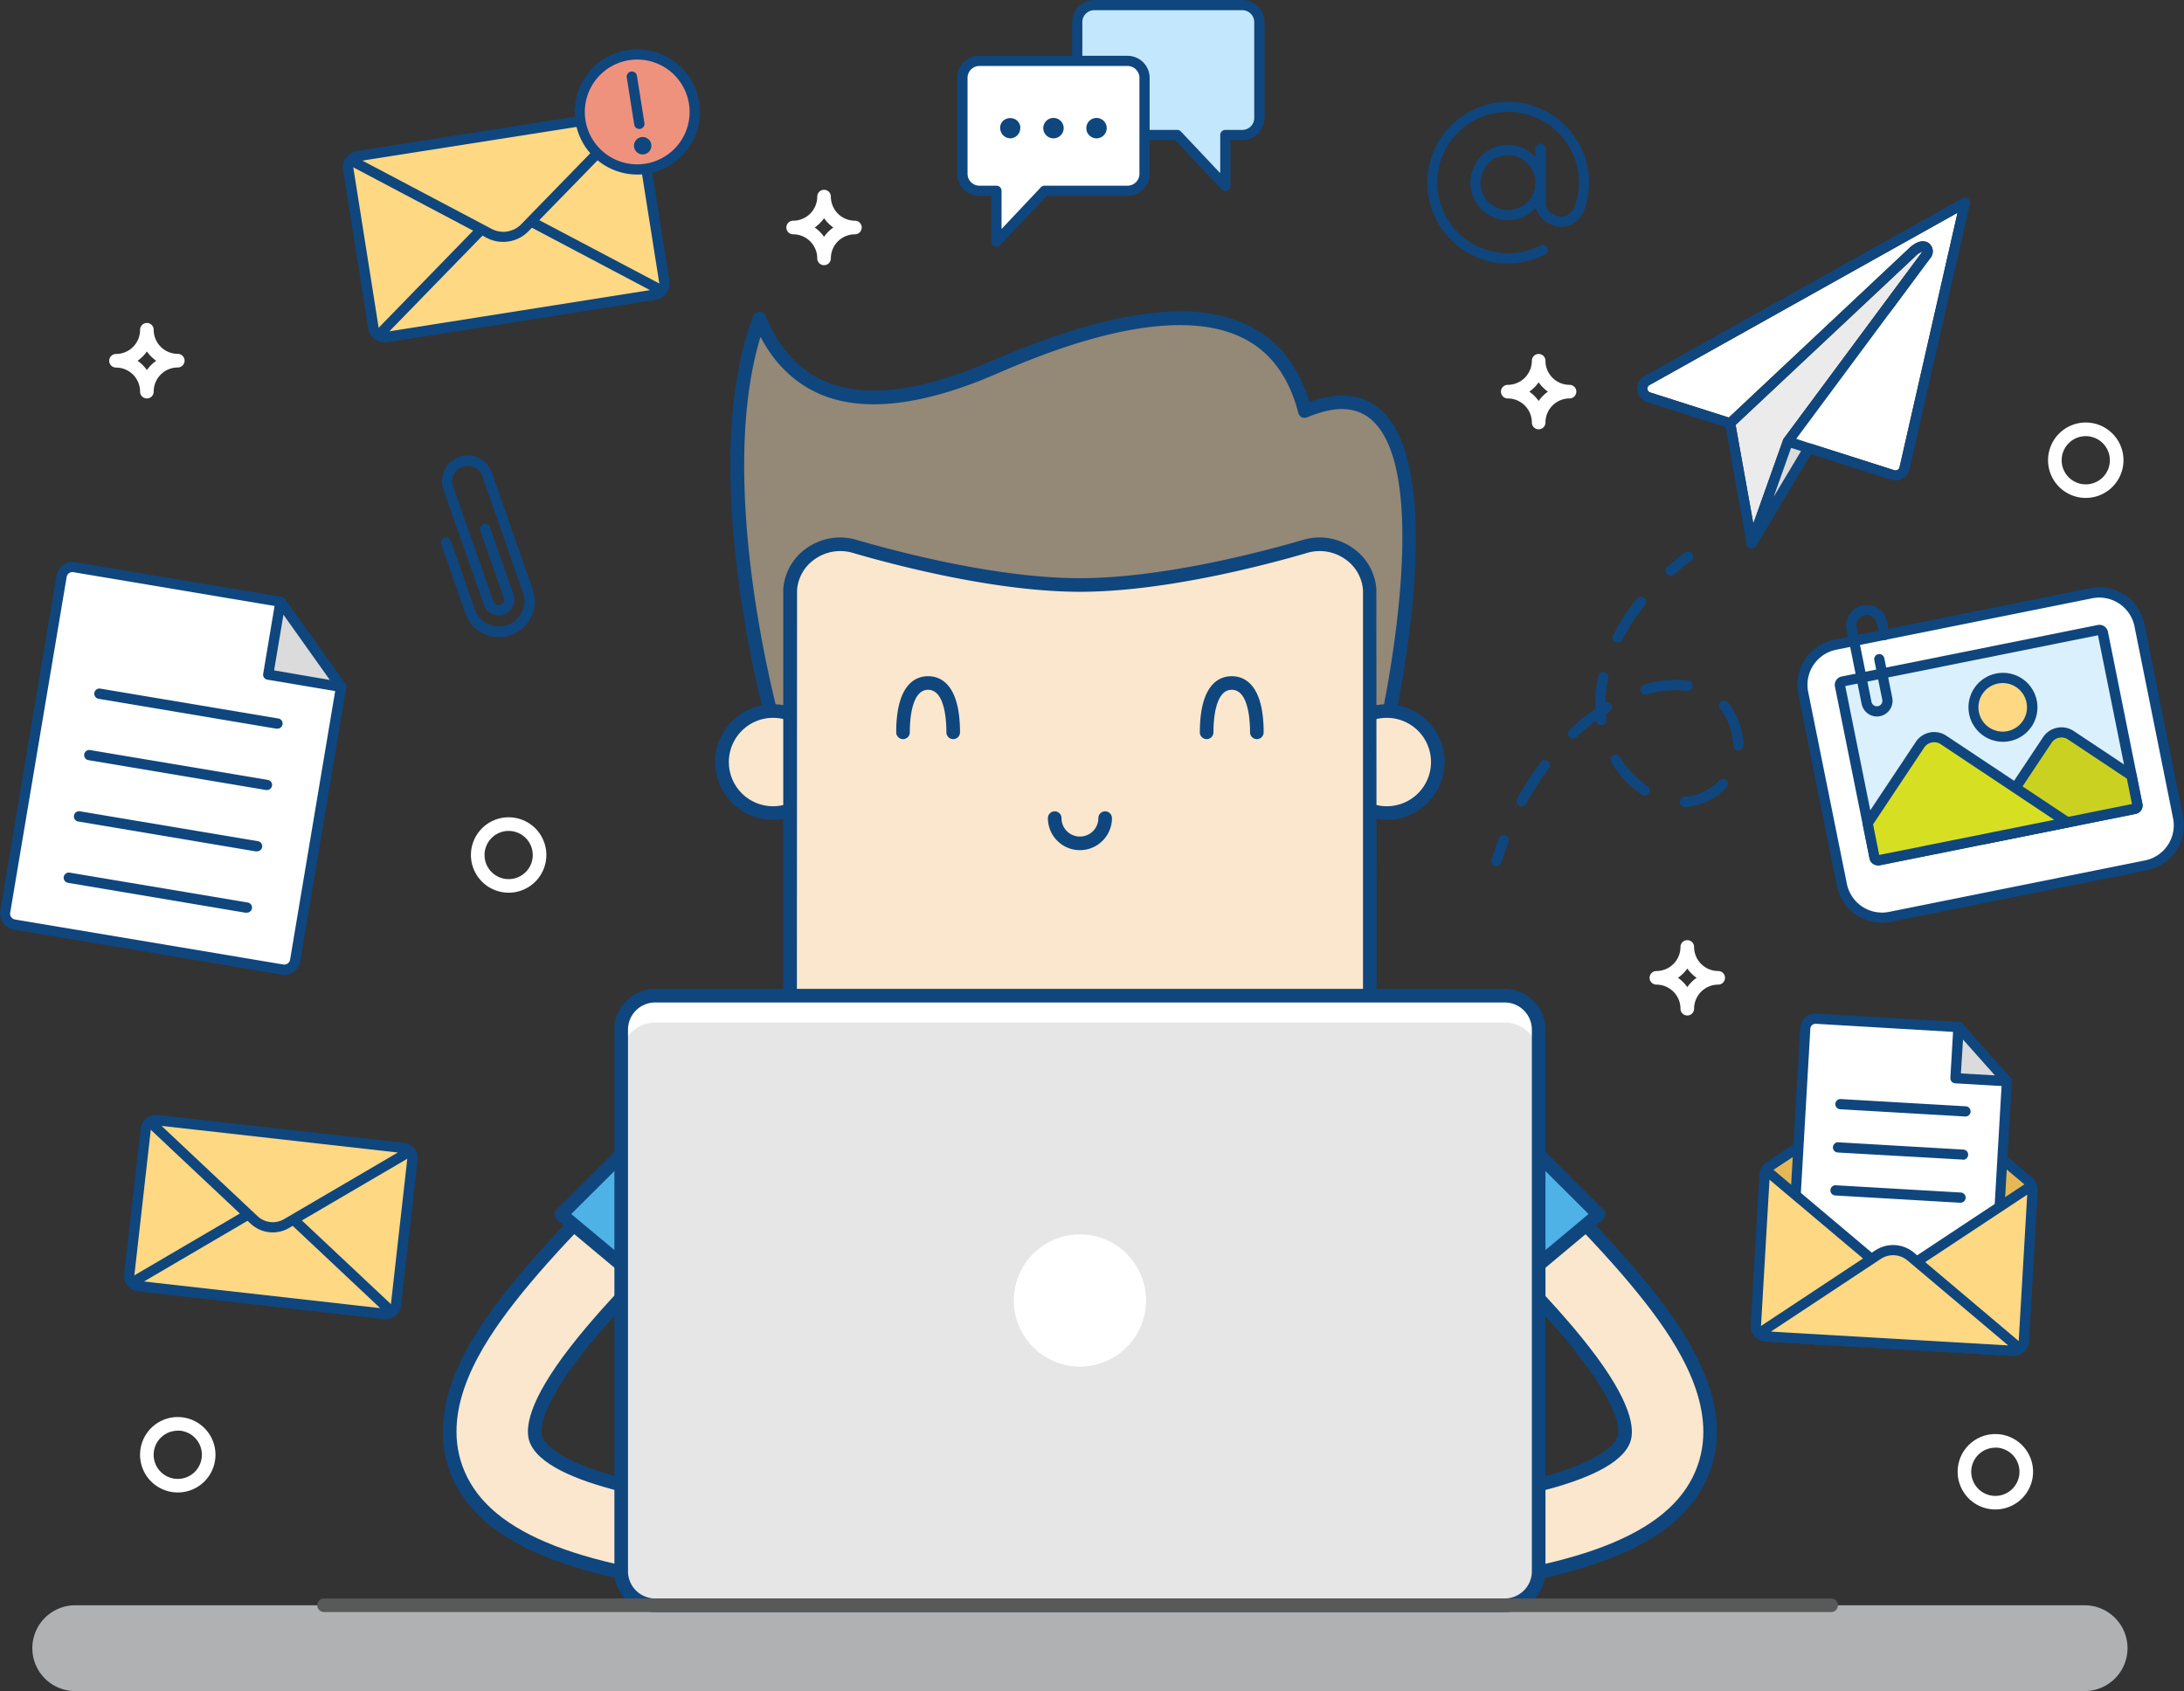 <svg xmlns="http://www.w3.org/2000/svg" viewBox="0 0 642.3 497.42"><rect x="0" y="0" width="642.3" height="497.42" fill="#333333" stroke="none"/><defs><style>.cls-1{fill:#afb1b2;}.cls-2{fill:#fae7cd;}.cls-3{fill:#0f467e;}.cls-4{fill:#4eb2e6;}.cls-5{fill:#948876;}.cls-6{fill:#e6e6e6;}.cls-7{fill:#fff;}.cls-8{fill:#585959;}.cls-9{fill:#daf0fd;}.cls-10{fill:#cad121;}.cls-11{fill:#d7df23;}.cls-12{fill:#ffd883;}.cls-13{fill:#dbdbdb;}.cls-14{fill:#e6b855;}.cls-15{fill:#ee927e;}.cls-16{fill:#c3e7fd;}.cls-17{fill:#ebebeb;}.cls-18{fill:none;}</style></defs><title>call-center-supportAsset 3</title><g id="Layer_2" data-name="Layer 2"><g id="Layer_1-2" data-name="Layer 1"><path class="cls-1" d="M613.07,497.42H22.13A12.62,12.62,0,0,1,9.51,484.8h0a12.62,12.62,0,0,1,12.62-12.62H613.07a12.62,12.62,0,0,1,12.62,12.62h0A12.62,12.62,0,0,1,613.07,497.42Z"/><path class="cls-2" d="M416,467.78l-2.33-24.9c54.67-5.1,62.74-16.21,63.91-19.5,1-2.78.78-9.85-11.71-25.94-10.94-14.09-28-30.92-46.16-48.74-4.48-4.4-9.06-8.91-13.69-13.51l17.63-17.73c4.59,4.57,9.14,9,13.59,13.42,18.73,18.42,36.42,35.82,48.38,51.23,9.77,12.58,22,31.42,15.51,49.66C494,451.84,467.73,463,416,467.78Z"/><path class="cls-3" d="M414.19,470l-2.7-28.88,2-.19c23.16-2.16,40.46-5.62,51.41-10.28,8.72-3.71,10.47-7,10.79-7.9.54-1.5,1.3-7.68-11.4-24-10.86-14-27.92-30.77-46-48.54l-.1-.1q-6.69-6.57-13.6-13.42l-1.42-1.41,20.45-20.57,1.42,1.41q6.88,6.85,13.58,13.42c18.78,18.47,36.52,35.91,48.56,51.42,10.05,13,22.63,32.4,15.81,51.56-7.44,20.91-34.22,32.42-86.83,37.33Zm1.66-25.27,1.95,20.91c49.54-4.84,74.68-15.51,81.44-34.5,6.17-17.31-5.72-35.55-15.2-47.76-11.88-15.3-29.52-32.66-48.2-51q-6-5.9-12.18-12l-14.81,14.9q6.16,6.1,12.16,12l.1.1c18.16,17.86,35.32,34.73,46.34,48.93,12.42,16,13.39,24,12,27.85C474.74,437.3,434.9,442.8,415.85,444.69Z"/><path class="cls-2" d="M219.2,467.78l2.33-24.9c-54.67-5.1-62.74-16.21-63.91-19.5-1-2.78-.78-9.85,11.71-25.94,10.93-14.09,28-30.92,46.16-48.74,4.48-4.4,9.06-8.91,13.69-13.51l-17.63-17.73c-4.59,4.57-9.14,9-13.59,13.42-18.73,18.42-36.42,35.82-48.38,51.23-9.77,12.58-22,31.42-15.51,49.66C141.22,451.84,167.47,463,219.2,467.78Z"/><path class="cls-3" d="M221,470l-2-.19c-52.61-4.91-79.39-16.42-86.83-37.33-6.83-19.16,5.75-38.6,15.81-51.56,12-15.5,29.77-32.94,48.53-51.4q6.72-6.6,13.61-13.44l1.42-1.41L232,335.2l-1.41,1.41c-4.6,4.57-9.15,9-13.6,13.42l-.1.1c-18.06,17.76-35.12,34.54-46,48.54-12.7,16.36-11.94,22.54-11.4,24,.32.92,2.06,4.19,10.78,7.9,11,4.66,28.26,8.12,51.42,10.28l2,.19Zm-9.47-149.67q-6.16,6.12-12.18,12c-18.69,18.38-36.33,35.73-48.2,51-9.48,12.21-21.37,30.44-15.2,47.76,6.76,19,31.9,29.66,81.44,34.5l1.95-20.91c-19-1.89-58.89-7.39-63.61-20.63-1.38-3.87-.41-11.84,12-27.85,11-14.2,28.18-31.07,46.34-48.93l.1-.1c4-3.92,8.05-7.92,12.16-12Z"/><polygon class="cls-4" points="442.23 380.56 470.14 357.23 442.23 329.38 442.23 380.56"/><path class="cls-3" d="M442.23,382.56a2,2,0,0,1-.85-.19,2,2,0,0,1-1.15-1.81V329.38a2,2,0,0,1,3.41-1.41l27.92,27.84a2,2,0,0,1-.13,2.95l-27.92,23.33A2,2,0,0,1,442.23,382.56Zm2-48.36v42.08l22.95-19.18Z"/><polygon class="cls-4" points="192.97 380.56 165.06 357.23 192.97 329.38 192.97 380.56"/><path class="cls-3" d="M193,382.56a2,2,0,0,1-1.28-.47l-27.92-23.33a2,2,0,0,1-.71-1.45,2,2,0,0,1,.58-1.5L191.56,328a2,2,0,0,1,3.41,1.41v51.18a2,2,0,0,1-1.15,1.81A2,2,0,0,1,193,382.56ZM168,357.1,191,376.28V334.2Z"/><path class="cls-5" d="M227.35,212.21s-20.74-73.73-4-118.45c9,21.6,28.82,31.58,68.65,14.4,28.28-12.19,80.53-30.79,91.71,12.71C433,100.26,408.09,212,408.09,212Z"/><path class="cls-3" d="M227.35,214.21a2,2,0,0,1-1.93-1.46A335.2,335.2,0,0,1,217.09,170c-4.15-32.21-2.67-58.1,4.39-76.95a2,2,0,0,1,1.83-1.3A2,2,0,0,1,225.2,93c4,9.68,10.1,16.22,18,19.43,11.58,4.69,27.72,2.64,48-6.09C326.13,91.26,351,87.79,367.1,95.71c8.69,4.26,14.72,11.82,17.95,22.5,8.48-3,15.42-2.38,20.64,2,20.77,17.39,5,89.18,4.35,92.23a2,2,0,0,1-2,1.56l-180.74.22ZM223.66,99.09c-12.29,40.35,2.57,101,5.22,111.12L406.47,210c2.19-10.63,14-72.19-3.35-86.72-4.47-3.75-10.57-3.92-18.63-.55a2.07,2.07,0,0,1-1.67,0,2,2,0,0,1-1-1.3c-2.74-10.64-8.27-18.07-16.44-22.07-22.33-11-60.13,5.34-72.55,10.7-21.26,9.17-38.44,11.23-51.05,6.13C234.11,113.05,228,107.32,223.66,99.09Z"/><circle class="cls-2" cx="407.85" cy="224.15" r="15"/><path class="cls-3" d="M407.85,241.15a17,17,0,1,1,17-17A17,17,0,0,1,407.85,241.15Zm0-30a13,13,0,1,0,13,13A13,13,0,0,0,407.85,211.15Z"/><circle class="cls-2" cx="227.35" cy="224.15" r="15"/><path class="cls-3" d="M227.35,241.15a17,17,0,1,1,17-17A17,17,0,0,1,227.35,241.15Zm0-30a13,13,0,1,0,13,13A13,13,0,0,0,227.35,211.15Z"/><path class="cls-2" d="M402.85,319.26H232.35V174.5q0-.51,0-1c.63-9.25,10-15.36,18.87-12.84,10.93,3.09,42.58,11.43,66.35,11.43S373,163.73,384,160.64c8.91-2.52,18.24,3.59,18.87,12.84q0,.51,0,1Z"/><path class="cls-3" d="M404.85,321.26H230.35V174.5c0-.39,0-.78,0-1.16a16.11,16.11,0,0,1,6.94-12.15,17.05,17.05,0,0,1,14.59-2.4c11.58,3.39,41.17,11.28,65.69,11.28s54.11-7.89,65.69-11.28a17,17,0,0,1,14.58,2.4,16.09,16.09,0,0,1,6.94,12.15c0,.39,0,.77,0,1.16Zm-170.5-4h166.5V174.5c0-.3,0-.6,0-.89a12.11,12.11,0,0,0-5.24-9.14,13,13,0,0,0-11.17-1.84c-11.75,3.44-41.78,11.44-66.81,11.44s-55.07-8-66.82-11.44a13,13,0,0,0-11.17,1.84,12.1,12.1,0,0,0-5.23,9.14c0,.3,0,.59,0,.89Z"/><path class="cls-3" d="M317.6,250.07a9.43,9.43,0,0,1-9.42-9.42,2,2,0,0,1,4,0,5.42,5.42,0,1,0,10.84,0,2,2,0,1,1,4,0A9.44,9.44,0,0,1,317.6,250.07Z"/><path class="cls-3" d="M369.63,217.41a2,2,0,0,1-2-2c0-3.76-.53-12.51-5.38-12.51s-5.38,8.75-5.38,12.51a2,2,0,0,1-4,0c0-14.37,5.88-16.51,9.38-16.51s9.38,2.14,9.38,16.51A2,2,0,0,1,369.63,217.41Z"/><rect class="cls-6" x="182.69" y="292.87" width="269.81" height="179.31" rx="10"/><path class="cls-7" d="M442.51,292.87H192.69a10,10,0,0,0-10,10v7.92a10,10,0,0,1,10-10H442.51a10,10,0,0,1,10,10v-7.92A10,10,0,0,0,442.51,292.87Z"/><path class="cls-3" d="M442.51,474.18H192.69a12,12,0,0,1-12-12V302.87a12,12,0,0,1,12-12H442.51a12,12,0,0,1,12,12V462.18A12,12,0,0,1,442.51,474.18ZM192.69,294.87a8,8,0,0,0-8,8V462.18a8,8,0,0,0,8,8H442.51a8,8,0,0,0,8-8V302.87a8,8,0,0,0-8-8Z"/><circle class="cls-7" cx="317.6" cy="382.53" r="19.44" transform="translate(-113.28 630.61) rotate(-80.23)"/><path class="cls-8" d="M538.51,474.18H95.31a2,2,0,0,1,0-4h443.2a2,2,0,0,1,0,4Z"/><path class="cls-3" d="M280.33,217.41a2,2,0,0,1-2-2c0-3.76-.53-12.51-5.38-12.51s-5.38,8.75-5.38,12.51a2,2,0,1,1-4,0c0-14.37,5.88-16.51,9.38-16.51s9.38,2.14,9.38,16.51A2,2,0,0,1,280.33,217.41Z"/><path class="cls-3" d="M443.5,64.77a11.07,11.07,0,1,1,11.06-11.06A11.08,11.08,0,0,1,443.5,64.77Zm0-19.13a8.07,8.07,0,1,0,8.06,8.07A8.08,8.08,0,0,0,443.5,45.64Z"/><path class="cls-3" d="M443.5,77.52a23.78,23.78,0,1,1,22.52-16c-1.63,4.5-5.27,5.56-8.14,5.06-3.6-.63-6.32-3.57-6.32-6.82v-16a1.5,1.5,0,1,1,3,0v16c0,2,1.95,3.53,3.84,3.86,1,.19,3.58.25,4.79-3.1a20.82,20.82,0,1,0-19.69,14,20.58,20.58,0,0,0,9.59-2.33,1.49,1.49,0,0,1,2,.63,1.51,1.51,0,0,1-.64,2A23.86,23.86,0,0,1,443.5,77.52Z"/><rect class="cls-7" x="535.02" y="181.28" width="100.85" height="81.64" rx="12" transform="translate(-32.29 119.76) rotate(-11.37)"/><path class="cls-3" d="M553.45,271.42a13.55,13.55,0,0,1-13.23-10.84l-11.36-56.5a13.52,13.52,0,0,1,10.57-15.9L614.77,173a13.55,13.55,0,0,1,15.9,10.58L642,240.11A13.53,13.53,0,0,1,631.46,256l-75.34,15.15A13.42,13.42,0,0,1,553.45,271.42Zm64-95.65a11.27,11.27,0,0,0-2.08.2L540,191.12a10.52,10.52,0,0,0-8.23,12.37L543.16,260a10.55,10.55,0,0,0,12.37,8.23l75.34-15.15h0a10.54,10.54,0,0,0,8.22-12.37l-11.36-56.5a10.56,10.56,0,0,0-10.29-8.43Z"/><rect class="cls-9" x="558.04" y="179.73" width="53.64" height="78.85" rx="1" transform="translate(684.42 -397.42) rotate(78.63)"/><path class="cls-3" d="M552.3,254.54a2.56,2.56,0,0,1-2.48-2l-10.18-50.62a2.53,2.53,0,0,1,2-2.94l75.34-15.15a2.54,2.54,0,0,1,2.95,2l10.17,50.63a2.53,2.53,0,0,1-1.95,2.94l-75.34,15.15A2.5,2.5,0,0,1,552.3,254.54Zm-.12-3h0Zm-9.5-49.74,10,49.64L627,236.5l-10-49.64Z"/><path class="cls-10" d="M626.87,228.13,609,216.27a5,5,0,0,0-6.93,1.39L582.62,247l45.19-9.09a1,1,0,0,0,.78-1.18Z"/><path class="cls-3" d="M582.61,248.46a1.5,1.5,0,0,1-1.24-2.33l19.49-29.3a6.5,6.5,0,0,1,9-1.81l17.83,11.86a1.5,1.5,0,0,1,.64,1l1.72,8.57a2.49,2.49,0,0,1-1.95,2.94l-45.2,9.09Zm23.67-31.53a3.26,3.26,0,0,0-.7.07,3.46,3.46,0,0,0-2.23,1.49l-17.48,26.28L627,236.5l-1.5-7.47-17.31-11.52A3.52,3.52,0,0,0,606.28,216.93Z"/><path class="cls-11" d="M564.64,219.05l-15.37,23.11,2,10.08a1,1,0,0,0,1.18.78L608,241.86l-36.39-24.21A5,5,0,0,0,564.64,219.05Z"/><path class="cls-3" d="M552.27,254.54a2.51,2.51,0,0,1-2.45-2l-2-10.07a1.5,1.5,0,0,1,.22-1.13l15.38-23.11a6.48,6.48,0,0,1,9-1.81l36.39,24.2a1.51,1.51,0,0,1,.64,1.54,1.49,1.49,0,0,1-1.18,1.18l-55.49,11.16A2.92,2.92,0,0,1,552.27,254.54Zm-1.41-12.06,1.8,9,51.46-10.34L570.75,218.9a3.52,3.52,0,0,0-4.86,1h0Z"/><path class="cls-12" d="M597.45,206.35a8.64,8.64,0,1,1-10.17-6.76A8.64,8.64,0,0,1,597.45,206.35Z"/><path class="cls-3" d="M589,218.19a10.14,10.14,0,1,1,10-12.13h0A10.13,10.13,0,0,1,591,218,9.88,9.88,0,0,1,589,218.19Zm0-17.27a6.84,6.84,0,0,0-1.42.14,7.14,7.14,0,1,0,8.4,5.59h0a7.12,7.12,0,0,0-7-5.73Z"/><path class="cls-3" d="M552,210.75a4.61,4.61,0,0,1-4.51-3.71l-4.4-21.86a6,6,0,0,1,11.85-2.38l.73,3.65a1.5,1.5,0,1,1-2.94.59l-.74-3.65a3,3,0,1,0-6,1.2l4.4,21.86a1.62,1.62,0,0,0,1.9,1.27,1.61,1.61,0,0,0,1.27-1.91l-2.34-11.62a1.5,1.5,0,0,1,2.94-.6l2.34,11.63a4.62,4.62,0,0,1-3.62,5.44A4.7,4.7,0,0,1,552,210.75Z"/><path class="cls-3" d="M146.76,187.4a10.51,10.51,0,0,1-4.55-1,10.41,10.41,0,0,1-5.35-6l-7.09-20.27a1.5,1.5,0,1,1,2.84-1l7.08,20.27a7.5,7.5,0,0,0,14.16-4.94l-12-34.38a4.53,4.53,0,0,0-5.79-2.79,4.54,4.54,0,0,0-2.79,5.78l11.81,33.8a1.63,1.63,0,0,0,2.06,1,1.62,1.62,0,0,0,1-2.07l-6.89-19.69a1.5,1.5,0,0,1,2.84-1L151,174.78a4.62,4.62,0,1,1-8.72,3.05L130.43,144a7.54,7.54,0,0,1,10.39-9.28,7.47,7.47,0,0,1,3.85,4.31l12,34.38a10.51,10.51,0,0,1-9.92,14Z"/><path class="cls-7" d="M83.07,285.18,4.21,271.94a3.24,3.24,0,0,1-2.66-3.74l16.57-98.73a3.24,3.24,0,0,1,3.74-2.66L82.48,177l17.84,25L86.8,282.52A3.24,3.24,0,0,1,83.07,285.18Z"/><path class="cls-3" d="M83.61,286.73a5.27,5.27,0,0,1-.79-.07L4,273.42A4.74,4.74,0,0,1,.07,268l16.57-98.74a4.76,4.76,0,0,1,5.47-3.89l60.62,10.18a1.49,1.49,0,0,1,1,.61l17.84,25a1.49,1.49,0,0,1,.25,1.12l-13.51,80.5a4.78,4.78,0,0,1-4.67,4ZM21.32,168.27a1.74,1.74,0,0,0-1.72,1.45L3,268.45a1.71,1.71,0,0,0,.29,1.3,1.76,1.76,0,0,0,1.13.71L83.31,283.7h0a1.71,1.71,0,0,0,1.29-.3,1.74,1.74,0,0,0,.71-1.13l13.41-79.88-17.11-24-60-10.08A1.46,1.46,0,0,0,21.32,168.27Z"/><polygon class="cls-13" points="78.88 198.43 100.31 202.02 82.48 176.99 78.88 198.43"/><path class="cls-3" d="M100.32,203.52a1,1,0,0,1-.25,0l-21.44-3.6a1.49,1.49,0,0,1-1.23-1.72L81,176.74a1.5,1.5,0,0,1,2.7-.62l17.84,25a1.5,1.5,0,0,1-1.22,2.37Zm-19.71-6.33L97,200,83.36,180.81Z"/><path class="cls-3" d="M81.53,214.34l-.25,0L29,205.55a1.5,1.5,0,0,1,.5-3l52.23,8.77a1.5,1.5,0,0,1-.24,3Z"/><path class="cls-3" d="M72.44,268.47l-.25,0L20,259.68a1.5,1.5,0,1,1,.5-3l52.23,8.77a1.5,1.5,0,0,1-.24,3Z"/><path class="cls-3" d="M78.5,232.38a1,1,0,0,1-.25,0L26,223.59a1.49,1.49,0,0,1-1.23-1.73,1.51,1.51,0,0,1,1.73-1.23l52.23,8.77A1.5,1.5,0,0,1,80,231.13,1.48,1.48,0,0,1,78.5,232.38Z"/><path class="cls-3" d="M75.47,250.43l-.25,0L23,241.64a1.5,1.5,0,1,1,.5-3l52.23,8.77a1.5,1.5,0,0,1-.24,3Z"/><rect class="cls-12" x="40.2" y="333.44" width="78.91" height="49.06" rx="3" transform="translate(40.63 -6.67) rotate(6.44)"/><path class="cls-3" d="M113.47,388l-.51,0h0l-72.45-8.17a4.52,4.52,0,0,1-4-5L41.37,332a4.5,4.5,0,0,1,5-4l72.45,8.17a4.5,4.5,0,0,1,4,5L117.94,384A4.51,4.51,0,0,1,113.47,388Zm-.17-3a1.5,1.5,0,0,0,1.1-.32,1.52,1.52,0,0,0,.56-1l4.82-42.79a1.5,1.5,0,0,0-1.32-1.66L46,331a1.5,1.5,0,0,0-1.1.32,1.48,1.48,0,0,0-.56,1l-4.82,42.79a1.5,1.5,0,0,0,1.32,1.66Z"/><path class="cls-12" d="M40.29,376.4,75.05,356a8,8,0,0,1,9.53,1.07l29.34,27.61a1,1,0,0,1-.79,1.72l-72.45-8.17A1,1,0,0,1,40.29,376.4Z"/><path class="cls-3" d="M113.24,387.94l-.28,0-72.44-8.17a2.5,2.5,0,0,1-1-4.64h0l34.76-20.37A9.54,9.54,0,0,1,85.6,356L115,383.62a2.5,2.5,0,0,1-1.71,4.32Zm-70.89-11,69.45,7.83L83.55,358.2a6.54,6.54,0,0,0-7.74-.88Z"/><path class="cls-12" d="M119,339.54,84.26,359.91a8,8,0,0,1-9.53-1.07L45.39,331.23a1,1,0,0,1,.79-1.72l72.44,8.17A1,1,0,0,1,119,339.54Z"/><path class="cls-3" d="M80.23,362.5a9.55,9.55,0,0,1-6.53-2.57l-29.34-27.6a2.5,2.5,0,0,1,2-4.31l72.44,8.17a2.5,2.5,0,0,1,1,4.64L85,361.21A9.54,9.54,0,0,1,80.23,362.5ZM47.51,331.17l28.25,26.57a6.54,6.54,0,0,0,7.74.88L117,339Z"/><path class="cls-14" d="M564.76,320.62a8,8,0,0,0-9.57-.56l-34.86,23.06a3,3,0,0,0-1.34,2.32l-2.58,44.48a3,3,0,0,0,2.82,3.17L592,397.32a3,3,0,0,0,3.17-2.82L597.77,350a3,3,0,0,0-1.06-2.46Z"/><path class="cls-3" d="M592.19,398.83h-.26l-72.79-4.23a4.5,4.5,0,0,1-4.23-4.75l2.58-44.48a4.54,4.54,0,0,1,2-3.49l34.86-23.06a9.56,9.56,0,0,1,11.37.66h0l31.95,26.94a4.55,4.55,0,0,1,1.59,3.7l-2.59,44.48A4.51,4.51,0,0,1,592.19,398.83ZM559.6,320.24a6.44,6.44,0,0,0-3.58,1.07l-34.86,23.06a1.51,1.51,0,0,0-.67,1.16L517.9,390a1.5,1.5,0,0,0,1.42,1.59l72.78,4.23a1.53,1.53,0,0,0,1.59-1.42l2.58-44.47a1.52,1.52,0,0,0-.53-1.24l-32-26.94A6.47,6.47,0,0,0,559.6,320.24Z"/><path class="cls-7" d="M586.76,376.87l-59.94-3.48,4.12-70.92a3,3,0,0,1,3.17-2.83L576,302.08,590.18,318Z"/><path class="cls-3" d="M586.76,378.37h-.09l-59.94-3.48a1.5,1.5,0,0,1-1.41-1.59l4.12-70.92a4.49,4.49,0,0,1,4.75-4.23l41.88,2.43a1.5,1.5,0,0,1,1,.5L591.3,317a1.5,1.5,0,0,1,.38,1.08L588.26,377A1.5,1.5,0,0,1,586.76,378.37ZM528.4,372l57,3.31,3.3-56.73-13.37-15L534,301.14a1.53,1.53,0,0,0-1.59,1.41Z"/><polygon class="cls-13" points="575.11 317.15 590.18 318.03 575.99 302.08 575.11 317.15"/><path class="cls-3" d="M590.18,319.53h-.09L575,318.65a1.5,1.5,0,0,1-1.41-1.59l.88-15.07a1.5,1.5,0,0,1,1-1.33,1.52,1.52,0,0,1,1.62.42L591.3,317a1.5,1.5,0,0,1-1.12,2.5Zm-13.49-3.79,10,.58-9.38-10.54Z"/><path class="cls-3" d="M578,328.41h-.09l-36.73-2.13a1.5,1.5,0,1,1,.18-3l36.72,2.13a1.5,1.5,0,0,1-.08,3Z"/><path class="cls-3" d="M577.28,341.09h-.09L540.46,339a1.5,1.5,0,1,1,.18-3l36.73,2.14a1.5,1.5,0,0,1-.09,3Z"/><path class="cls-3" d="M576.54,353.78h-.08l-36.73-2.14a1.5,1.5,0,0,1,.17-3l36.73,2.13a1.5,1.5,0,0,1-.09,3Z"/><path class="cls-12" d="M520.61,345.23l31.57,26.62a8,8,0,0,0,9.57.56l34.44-22.78a1,1,0,0,1,1.55.89l-2.55,44a3,3,0,0,1-3.17,2.82l-72.79-4.23a3,3,0,0,1-2.82-3.17l2.55-44A1,1,0,0,1,520.61,345.23Z"/><path class="cls-3" d="M592.19,398.83h-.26l-72.79-4.23a4.5,4.5,0,0,1-4.23-4.75l2.56-44a2.49,2.49,0,0,1,4.1-1.76l31.58,26.62a6.54,6.54,0,0,0,7.77.45l34.44-22.79a2.5,2.5,0,0,1,3.88,2.23l-2.56,44A4.51,4.51,0,0,1,592.19,398.83ZM520.4,347l-2.5,43a1.5,1.5,0,0,0,1.42,1.59l72.78,4.23a1.53,1.53,0,0,0,1.59-1.42l2.5-43-33.61,22.23a9.56,9.56,0,0,1-11.37-.66Zm-.76-.64Z"/><path class="cls-12" d="M518.74,391.26,552.34,369a8,8,0,0,1,9.57.56l30.8,26a1,1,0,0,1-.7,1.76l-72.78-4.23A1,1,0,0,1,518.74,391.26Z"/><path class="cls-3" d="M592.07,398.83h-.15l-72.77-4.23a2.5,2.5,0,0,1-1.24-4.58h0l33.6-22.23a9.56,9.56,0,0,1,11.37.66l30.8,26a2.51,2.51,0,0,1-1.61,4.42Zm-71.25-7.15,69.78,4.06-29.65-25a6.55,6.55,0,0,0-7.78-.46Z"/><rect class="cls-12" x="105.57" y="39.37" width="86.61" height="53.84" rx="3.29" transform="translate(-8.53 24.08) rotate(-8.99)"/><path class="cls-3" d="M113,100.68a4.79,4.79,0,0,1-4.72-4.05L100.92,50a4.8,4.8,0,0,1,4-5.48L184,32a4.8,4.8,0,0,1,5.49,4l7.38,46.68a4.79,4.79,0,0,1-4,5.48l-79,12.51A4.87,4.87,0,0,1,113,100.68ZM184.7,34.91a1.37,1.37,0,0,0-.28,0l-79,12.5a1.79,1.79,0,0,0-1.49,2l7.38,46.68a1.8,1.8,0,0,0,2,1.49l79.05-12.5h0a1.8,1.8,0,0,0,1.49-2.05l-7.39-46.68A1.79,1.79,0,0,0,184.7,34.91Z"/><path class="cls-12" d="M112.6,97.28l30.83-31.7a8.79,8.79,0,0,1,10.4-1.64l39.11,20.64a1.09,1.09,0,0,1-.35,2l-79,12.5A1.1,1.1,0,0,1,112.6,97.28Z"/><path class="cls-3" d="M113.37,100.65a2.6,2.6,0,0,1-1.84-4.41l30.83-31.7a10.34,10.34,0,0,1,12.17-1.93l39.11,20.64a2.6,2.6,0,0,1-.81,4.86l-79,12.51Zm36.38-36.22a7.31,7.31,0,0,0-5.24,2.2l-30,30.83,76.65-12.12-38-20.08A7.28,7.28,0,0,0,149.75,64.43Z"/><path class="cls-12" d="M185.14,35.3,154.31,67a8.78,8.78,0,0,1-10.39,1.64L104.81,48a1.1,1.1,0,0,1,.34-2.06l79-12.5A1.1,1.1,0,0,1,185.14,35.3Z"/><path class="cls-3" d="M148,71.15A10.23,10.23,0,0,1,143.22,70L104.11,49.33a2.6,2.6,0,0,1,.81-4.86L184,32a2.6,2.6,0,0,1,2.27,4.37h0L155.39,68.05A10.35,10.35,0,0,1,148,71.15ZM106.58,47.24l38,20.08A7.32,7.32,0,0,0,153.24,66l30-30.83Zm77.48-13Z"/><circle class="cls-15" cx="187.44" cy="32.93" r="16.91" transform="translate(91.27 197.15) rotate(-69.61)"/><path class="cls-3" d="M187.43,51.34a18.41,18.41,0,1,1,18.19-21.28h0a18.41,18.41,0,0,1-15.3,21.06A18.94,18.94,0,0,1,187.43,51.34Zm0-33.82a15.52,15.52,0,0,0-2.44.19,15.41,15.41,0,1,0,17.63,12.81h0a15.42,15.42,0,0,0-15.19-13Z"/><path class="cls-3" d="M188,37.93a1.5,1.5,0,0,1-1.48-1.26l-2.19-13.89a1.5,1.5,0,0,1,3-.47l2.19,13.89a1.49,1.49,0,0,1-1.24,1.71A1,1,0,0,1,188,37.93Z"/><path class="cls-3" d="M191.54,42.46a2.56,2.56,0,1,0-2.13,2.93A2.57,2.57,0,0,0,191.54,42.46Z"/><path class="cls-16" d="M321.81,39.71h24.4l14.15,15v-15h5a5,5,0,0,0,5-5V6.5a5,5,0,0,0-5-5H321.81a5,5,0,0,0-5,5V34.71A5,5,0,0,0,321.81,39.71Z"/><path class="cls-3" d="M360.36,56.21a1.48,1.48,0,0,1-1.09-.47L345.56,41.21H321.81a6.51,6.51,0,0,1-6.5-6.5V6.5a6.51,6.51,0,0,1,6.5-6.5h43.57a6.51,6.51,0,0,1,6.5,6.5V34.71a6.51,6.51,0,0,1-6.5,6.5h-3.52v13.5a1.49,1.49,0,0,1-1.5,1.5ZM321.81,3a3.5,3.5,0,0,0-3.5,3.5V34.71a3.5,3.5,0,0,0,3.5,3.5h24.4a1.5,1.5,0,0,1,1.09.47l11.56,12.26V39.71a1.5,1.5,0,0,1,1.5-1.5h5a3.5,3.5,0,0,0,3.5-3.5V6.5a3.5,3.5,0,0,0-3.5-3.5Z"/><path class="cls-7" d="M331.6,56.12H307.2l-14.15,15v-15h-5a5,5,0,0,1-5-5V22.91a5,5,0,0,1,5-5H331.6a5,5,0,0,1,5,5V51.12A5,5,0,0,1,331.6,56.12Z"/><path class="cls-3" d="M293.05,72.63a1.55,1.55,0,0,1-.56-.11,1.5,1.5,0,0,1-.94-1.39V57.62H288a6.51,6.51,0,0,1-6.5-6.5V22.91a6.51,6.51,0,0,1,6.5-6.5H331.6a6.51,6.51,0,0,1,6.5,6.5V51.12a6.51,6.51,0,0,1-6.5,6.5H307.85L294.14,72.16A1.53,1.53,0,0,1,293.05,72.63Zm-5-53.22a3.5,3.5,0,0,0-3.5,3.5V51.12a3.5,3.5,0,0,0,3.5,3.5h5a1.5,1.5,0,0,1,1.5,1.5V67.35l11.56-12.26a1.48,1.48,0,0,1,1.09-.47h24.4a3.5,3.5,0,0,0,3.5-3.5V22.91a3.5,3.5,0,0,0-3.5-3.5Z"/><path class="cls-3" d="M297.16,40.69a3,3,0,0,1-3-3,3.79,3.79,0,0,1,0-.58,2.81,2.81,0,0,1,.18-.56,2.57,2.57,0,0,1,.27-.52,4.14,4.14,0,0,1,.37-.46,3.13,3.13,0,0,1,4.25,0,4.14,4.14,0,0,1,.37.46,2.57,2.57,0,0,1,.27.52,2.81,2.81,0,0,1,.18.56,3.79,3.79,0,0,1,0,.58,3,3,0,0,1-3,3Z"/><path class="cls-3" d="M306.82,37.69a3,3,0,0,1,3-3h0a3,3,0,0,1,3,3h0a3,3,0,0,1-3,3h0A3,3,0,0,1,306.82,37.69Z"/><path class="cls-3" d="M322.48,40.7a2.88,2.88,0,0,1-.59-.06,2.81,2.81,0,0,1-.56-.18,2.57,2.57,0,0,1-.52-.27,3.5,3.5,0,0,1-.83-.83,2.57,2.57,0,0,1-.27-.52,2.26,2.26,0,0,1-.17-.56,2.88,2.88,0,0,1-.06-.59,3,3,0,0,1,.88-2.12,2.69,2.69,0,0,1,.45-.37,3.25,3.25,0,0,1,.52-.28,3.62,3.62,0,0,1,.56-.17,3,3,0,0,1,3.59,2.94,2.88,2.88,0,0,1-.06.59,3.62,3.62,0,0,1-.17.56,3.25,3.25,0,0,1-.28.52,2.69,2.69,0,0,1-.37.45,2.82,2.82,0,0,1-.46.38,2.57,2.57,0,0,1-.52.27,2.81,2.81,0,0,1-.56.18A2.86,2.86,0,0,1,322.48,40.7Z"/><polygon class="cls-13" points="515.16 159.86 563.73 78.73 525.8 129.91 515.16 159.86"/><path class="cls-17" d="M565.37,74a4.92,4.92,0,0,0-2.06,1.39h0L510.43,125l5.21,29,8.75-24.62a1.53,1.53,0,0,1,.21-.4L565.29,74.1A.28.28,0,0,0,565.37,74Z"/><path class="cls-7" d="M485.1,113.24a1.19,1.19,0,0,0,.22,2.18l23.11,7.38,52.81-49.6c3.55-3.46,5.69-2,6.26-1.49a3.09,3.09,0,0,1,.15,4.24l-39.39,53.17,28.85,9.21a1.19,1.19,0,0,0,1.53-.88l17.05-74.89Z"/><polygon class="cls-18" points="528.26 129.12 531.25 130.08 546.78 104.12 528.26 129.12"/><polygon class="cls-18" points="526.73 131.78 521.63 146.14 529.66 132.72 526.73 131.78"/><path class="cls-18" d="M515.64,154l8.75-24.62h0a1.47,1.47,0,0,1,.21-.39L565.29,74.1a.28.28,0,0,0,.08-.12,4.92,4.92,0,0,0-2.06,1.39h0L510.43,125Z"/><path class="cls-18" d="M484.49,114.4a1.17,1.17,0,0,0,.83,1l23.11,7.38,52.81-49.6c3.55-3.46,5.69-2,6.26-1.49a3.09,3.09,0,0,1,.15,4.24L565,79.54,534.18,131l22.93,7.32a1.19,1.19,0,0,0,1.53-.88l17.05-74.89L485.1,113.24A1.17,1.17,0,0,0,484.49,114.4Z"/><path class="cls-3" d="M514.12,160.93a1.83,1.83,0,0,1-.13-.16A1.83,1.83,0,0,0,514.12,160.93Z"/><path class="cls-3" d="M514.52,161.22h0l-.12-.07S514.49,161.2,514.52,161.22Z"/><path class="cls-3" d="M515,161.34a1.18,1.18,0,0,1-.37-.09A1.25,1.25,0,0,0,515,161.34Z"/><path class="cls-3" d="M513.82,160.51a1.72,1.72,0,0,1-.07-.21A1.72,1.72,0,0,0,513.82,160.51Z"/><path class="cls-3" d="M516.29,160.84a1.8,1.8,0,0,1-.2.19A1.8,1.8,0,0,0,516.29,160.84Z"/><path class="cls-3" d="M524.39,129.41a1.47,1.47,0,0,1,.21-.39,1.47,1.47,0,0,0-.21.39Z"/><polygon class="cls-3" points="515.16 161.36 515.16 161.36 515.16 161.36 515.16 161.36"/><path class="cls-3" d="M515.58,161.3a1.4,1.4,0,0,1-.41.06A1.4,1.4,0,0,0,515.58,161.3Z"/><path class="cls-3" d="M516,161.12l-.26.13Z"/><path class="cls-3" d="M578.8,58.4a1.53,1.53,0,0,0-1.63-.11l-93.54,52.33a4.2,4.2,0,0,0,.77,7.66l23.1,7.37,6.19,34.48a1.15,1.15,0,0,0,.06.17,1.72,1.72,0,0,0,.07.21,2.33,2.33,0,0,0,.17.26,1.83,1.83,0,0,0,.13.16,1.78,1.78,0,0,0,.31.23l.12.07.06,0a1.18,1.18,0,0,0,.37.09l.06,0h.13a1.4,1.4,0,0,0,.41-.06l.13-.05.26-.13.12-.09a1.8,1.8,0,0,0,.2-.19,1.47,1.47,0,0,0,.1-.13l.06-.08,16.15-27,23.6,7.53a4.2,4.2,0,0,0,5.36-3.07l17.8-78.18A1.52,1.52,0,0,0,578.8,58.4ZM515.64,154l-5.21-29,52.86-49.65h0A4.92,4.92,0,0,1,565.37,74a.28.28,0,0,1-.08.12L524.6,129a1.47,1.47,0,0,0-.21.39h0Zm6-7.9,5.1-14.36,2.93.94Zm37-8.69a1.19,1.19,0,0,1-1.53.88L534.18,131l-2.93-.93-3-1h0L565,79.54,567.65,76a3.09,3.09,0,0,0-.15-4.24c-.57-.52-2.71-2-6.26,1.49l-52.81,49.6-23.11-7.38a1.19,1.19,0,0,1-.22-2.18l90.59-50.68Z"/><path class="cls-3" d="M440.13,254.76a1.61,1.61,0,0,1-.44-.06,1.51,1.51,0,0,1-1-1.88c.65-2.1,1.38-4.2,2.15-6.24a1.5,1.5,0,0,1,2.81,1.07c-.76,2-1.46,4-2.09,6.06A1.5,1.5,0,0,1,440.13,254.76Z"/><path class="cls-3" d="M495.57,237.38a1.5,1.5,0,0,1-.1-3,15.38,15.38,0,0,0,10.11-4.79,1.5,1.5,0,0,1,2.18,2.07,18.39,18.39,0,0,1-12.08,5.71Zm-48.09-.18a1.57,1.57,0,0,1-.72-.18,1.52,1.52,0,0,1-.6-2,86,86,0,0,1,6.91-10.74,1.5,1.5,0,1,1,2.39,1.8,85.1,85.1,0,0,0-6.66,10.38A1.5,1.5,0,0,1,447.48,237.2ZM483.71,234a1.47,1.47,0,0,1-.83-.25,30.49,30.49,0,0,1-6.79-6.34,31.32,31.32,0,0,1-2.24-3.17,1.5,1.5,0,0,1,2.55-1.58,28.13,28.13,0,0,0,2,2.87,27.41,27.41,0,0,0,6.11,5.72,1.5,1.5,0,0,1,.42,2.08A1.52,1.52,0,0,1,483.71,234Zm27.52-13.25a1.5,1.5,0,0,1-1.5-1.5,17.59,17.59,0,0,0-2.85-9.29c-.31-.48-.64-.95-1-1.39a1.5,1.5,0,1,1,2.34-1.88,21.15,21.15,0,0,1,4.5,12.55,1.51,1.51,0,0,1-1.5,1.51Zm-48.61-3.49a1.45,1.45,0,0,1-1.09-.47,1.5,1.5,0,0,1,.06-2.12,66.4,66.4,0,0,1,7.55-6.17c0-.43,0-.86,0-1.29a39.06,39.06,0,0,1,.91-8.3,1.5,1.5,0,1,1,2.93.63,36.34,36.34,0,0,0-.84,7.08,1.5,1.5,0,0,1,1.2,2.72l-1.08.69c.05.5.1,1,.17,1.48a1.5,1.5,0,0,1-3,.47,62.35,62.35,0,0,0-5.8,4.87A1.47,1.47,0,0,1,462.62,217.27Zm21.28-12.92a1.5,1.5,0,0,1-.42-2.94,30.29,30.29,0,0,1,13.06-1.18,1.5,1.5,0,1,1-.45,3,27.61,27.61,0,0,0-11.76,1.08A1.25,1.25,0,0,1,483.9,204.35ZM475.76,189a1.48,1.48,0,0,1-.68-.16,1.5,1.5,0,0,1-.66-2,62.92,62.92,0,0,1,7-10.77,1.5,1.5,0,0,1,2.34,1.88,59.78,59.78,0,0,0-6.68,10.26A1.48,1.48,0,0,1,475.76,189Z"/><path class="cls-3" d="M491.34,169.34a1.54,1.54,0,0,1-1.13-.51,1.51,1.51,0,0,1,.14-2.12c1.65-1.44,3.38-2.84,5.16-4.16A1.51,1.51,0,0,1,497.3,165c-1.72,1.26-3.39,2.61-5,4A1.5,1.5,0,0,1,491.34,169.34Z"/><path class="cls-7" d="M43.2,117.2a2,2,0,0,1-2-2,7.08,7.08,0,0,0-7.08-7.08,2,2,0,0,1,0-4A7.09,7.09,0,0,0,41.2,97a2,2,0,0,1,4,0,7.1,7.1,0,0,0,7.08,7.09,2,2,0,0,1,0,4,7.09,7.09,0,0,0-7.08,7.08A2,2,0,0,1,43.2,117.2Zm-2.74-11.08a10.94,10.94,0,0,1,2.74,2.73,11.28,11.28,0,0,1,2.74-2.73,11.5,11.5,0,0,1-2.74-2.74A11.14,11.14,0,0,1,40.46,106.12Z"/><path class="cls-7" d="M242.35,78a2,2,0,0,1-2-2,7.09,7.09,0,0,0-7.09-7.08,2,2,0,0,1,0-4,7.1,7.1,0,0,0,7.09-7.09,2,2,0,0,1,4,0,7.09,7.09,0,0,0,7.08,7.09,2,2,0,0,1,0,4A7.08,7.08,0,0,0,244.35,76,2,2,0,0,1,242.35,78Zm-2.74-11.08a11.14,11.14,0,0,1,2.74,2.74,10.94,10.94,0,0,1,2.73-2.74,11.28,11.28,0,0,1-2.73-2.74A11.5,11.5,0,0,1,239.61,66.92Z"/><path class="cls-7" d="M496.22,298.7a2,2,0,0,1-2-2,7.09,7.09,0,0,0-7.08-7.08,2,2,0,0,1,0-4,7.09,7.09,0,0,0,7.08-7.08,2,2,0,1,1,4,0,7.1,7.1,0,0,0,7.09,7.08,2,2,0,1,1,0,4,7.1,7.1,0,0,0-7.09,7.08A2,2,0,0,1,496.22,298.7Zm-2.73-11.08a10.94,10.94,0,0,1,2.73,2.74,11.14,11.14,0,0,1,2.74-2.74,11.5,11.5,0,0,1-2.74-2.74A11.28,11.28,0,0,1,493.49,287.62Z"/><path class="cls-7" d="M452.51,126.28a2,2,0,0,1-2-2,7.1,7.1,0,0,0-7.09-7.08,2,2,0,0,1,0-4,7.1,7.1,0,0,0,7.09-7.08,2,2,0,0,1,4,0,7.09,7.09,0,0,0,7.08,7.08,2,2,0,0,1,0,4,7.09,7.09,0,0,0-7.08,7.08A2,2,0,0,1,452.51,126.28Zm-2.74-11.08a11.32,11.32,0,0,1,2.74,2.74,11.1,11.1,0,0,1,2.73-2.74,11.1,11.1,0,0,1-2.73-2.74A11.32,11.32,0,0,1,449.77,115.2Z"/><path class="cls-7" d="M149.59,262.58a11.09,11.09,0,1,1,11.09-11.08A11.09,11.09,0,0,1,149.59,262.58Zm0-18.17a7.09,7.09,0,1,0,7.09,7.09A7.1,7.1,0,0,0,149.59,244.41Z"/><path class="cls-7" d="M613.42,146.46a11.09,11.09,0,1,1,11.08-11.08A11.09,11.09,0,0,1,613.42,146.46Zm0-18.17a7.09,7.09,0,1,0,7.08,7.09A7.1,7.1,0,0,0,613.42,128.29Z"/><path class="cls-7" d="M586.83,444a11.09,11.09,0,1,1,11.08-11.08A11.1,11.1,0,0,1,586.83,444Zm0-18.17a7.09,7.09,0,1,0,7.08,7.09A7.1,7.1,0,0,0,586.83,425.8Z"/><path class="cls-7" d="M52.28,439a11.09,11.09,0,1,1,11.09-11.08A11.09,11.09,0,0,1,52.28,439Zm0-18.17a7.09,7.09,0,1,0,7.09,7.09A7.1,7.1,0,0,0,52.28,420.8Z"/></g></g></svg>